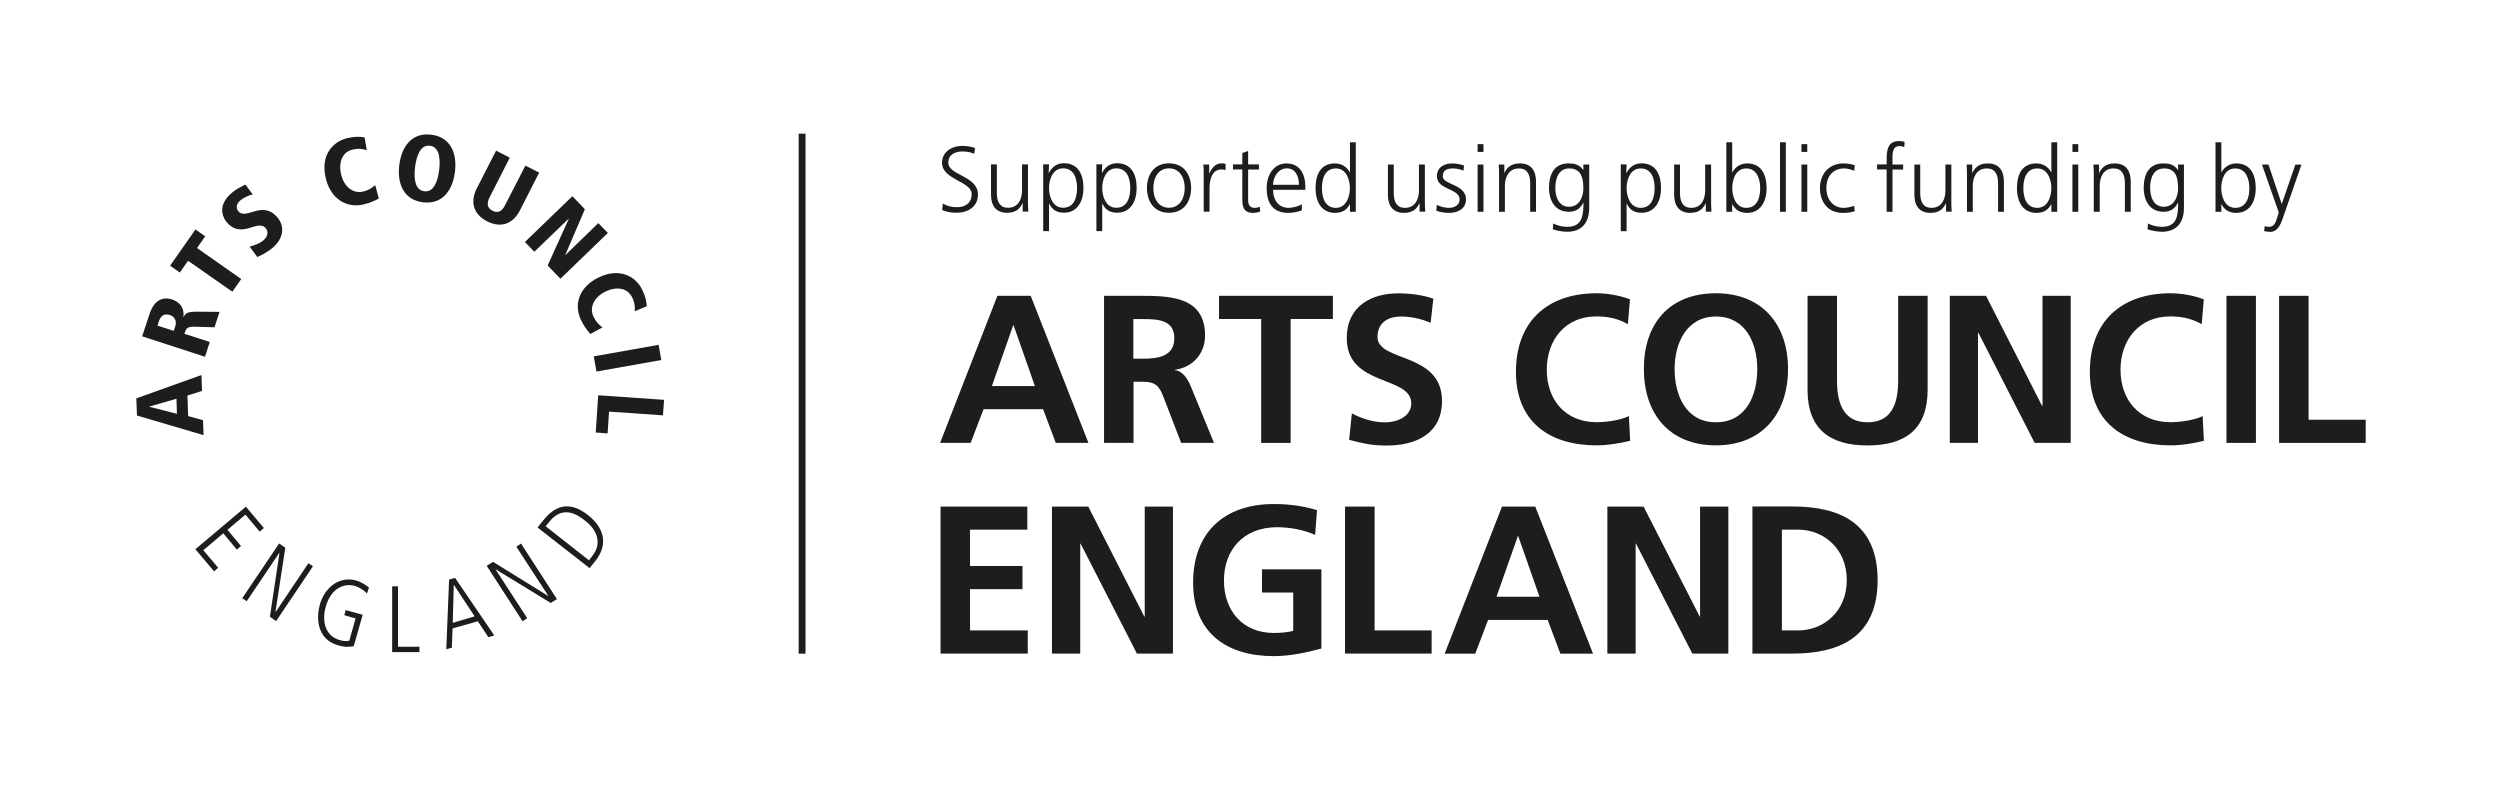 <?xml version="1.0" encoding="UTF-8"?>
<svg id="Logo" xmlns="http://www.w3.org/2000/svg" viewBox="0 0 273.99 86.56">
  <g>
    <path d="M111.09,35.66h-.05l-2.33,6.65h4.71l-2.33-6.65Zm-1.78-3.24h3.65l6.33,16.12h-3.58l-1.39-3.69h-6.53l-1.41,3.69h-3.35l6.28-16.12Z" fill="#1d1d1b"/>
    <path d="M124.21,39.31h1.07c1.59,0,3.42-.23,3.42-2.24s-1.8-2.1-3.42-2.1h-1.07v4.34Zm-3.23-6.89h3.49c3.46,0,7.6-.11,7.6,4.37,0,1.89-1.27,3.46-3.32,3.74v.04c.88,.07,1.39,.95,1.71,1.66l2.59,6.31h-3.6l-1.94-5.04c-.47-1.2-.88-1.66-2.24-1.66h-1.04v6.7h-3.23v-16.12Z" fill="#1d1d1b"/>
    <polygon points="138.22 34.96 133.6 34.96 133.6 32.42 146.08 32.42 146.08 34.96 141.45 34.96 141.45 48.54 138.22 48.54 138.22 34.96" fill="#1d1d1b"/>
    <path d="M156.79,35.38c-1.02-.44-2.15-.69-3.28-.69s-2.54,.49-2.54,2.24c0,2.79,7.07,1.62,7.07,7.02,0,3.53-2.8,4.88-6.05,4.88-1.75,0-2.54-.23-4.13-.62l.3-2.91c1.11,.6,2.38,.99,3.65,.99s2.86-.62,2.86-2.08c0-3.07-7.07-1.8-7.07-7.14,0-3.6,2.79-4.92,5.64-4.92,1.38,0,2.68,.19,3.85,.58l-.3,2.66Z" fill="#1d1d1b"/>
    <path d="M178.66,48.31c-1.18,.28-2.45,.5-3.67,.5-5.22,0-8.85-2.61-8.85-8.06s3.37-8.61,8.85-8.61c1.06,0,2.47,.21,3.65,.67l-.23,2.72c-1.22-.69-2.33-.85-3.49-.85-3.33,0-5.4,2.54-5.4,5.84s2.03,5.75,5.47,5.75c1.27,0,2.77-.28,3.53-.67l.14,2.71Z" fill="#1d1d1b"/>
    <path d="M188.06,46.28c3.3,0,4.53-2.93,4.53-5.84s-1.32-5.75-4.53-5.75-4.53,2.91-4.53,5.75,1.22,5.84,4.53,5.84m0-14.14c5.06,0,7.9,3.42,7.9,8.29s-2.8,8.38-7.9,8.38-7.9-3.44-7.9-8.38,2.77-8.29,7.9-8.29" fill="#1d1d1b"/>
    <path d="M198.1,32.42h3.23v9.31c0,2.75,.88,4.55,3.35,4.55s3.35-1.8,3.35-4.55v-9.31h3.23v10.3c0,4.32-2.45,6.1-6.58,6.1s-6.58-1.78-6.58-6.1v-10.3Z" fill="#1d1d1b"/>
    <polygon points="213.69 32.42 217.66 32.42 223.8 44.48 223.85 44.48 223.85 32.42 226.94 32.42 226.94 48.54 222.99 48.54 216.83 36.48 216.78 36.48 216.78 48.54 213.69 48.54 213.69 32.42" fill="#1d1d1b"/>
    <path d="M241.56,48.31c-1.18,.28-2.45,.5-3.67,.5-5.22,0-8.85-2.61-8.85-8.06s3.37-8.61,8.85-8.61c1.06,0,2.47,.21,3.64,.67l-.23,2.72c-1.23-.69-2.33-.85-3.49-.85-3.33,0-5.41,2.54-5.41,5.84s2.03,5.75,5.47,5.75c1.27,0,2.77-.28,3.53-.67l.14,2.71Z" fill="#1d1d1b"/>
    <rect x="244.01" y="32.42" width="3.23" height="16.12" fill="#1d1d1b"/>
    <polygon points="249.78 32.42 253.01 32.42 253.01 46 259.27 46 259.27 48.54 249.78 48.54 249.78 32.42" fill="#1d1d1b"/>
    <polygon points="103.08 55.52 112.59 55.52 112.59 58.05 106.31 58.05 106.31 62.03 112.06 62.03 112.06 64.57 106.31 64.57 106.31 69.09 112.64 69.09 112.64 71.63 103.08 71.63 103.08 55.52" fill="#1d1d1b"/>
    <polygon points="115.29 55.52 119.27 55.52 125.41 67.57 125.46 67.57 125.46 55.52 128.55 55.52 128.55 71.63 124.6 71.63 118.43 59.58 118.39 59.58 118.39 71.63 115.29 71.63 115.29 55.52" fill="#1d1d1b"/>
    <path d="M144.14,58.63c-1.25-.58-2.86-.85-4.16-.85-3.76,0-5.84,2.54-5.84,5.84s2.03,5.75,5.47,5.75c.88,0,1.57-.09,2.12-.23v-4.2h-3.42v-2.54h6.51v8.68c-1.71,.46-3.49,.83-5.22,.83-5.22,0-8.84-2.61-8.84-8.06s3.37-8.61,8.84-8.61c1.87,0,3.35,.25,4.74,.67l-.21,2.72Z" fill="#1d1d1b"/>
    <polygon points="147.41 55.52 150.65 55.52 150.65 69.09 156.9 69.09 156.9 71.63 147.41 71.63 147.41 55.52" fill="#1d1d1b"/>
    <path d="M166.39,58.75h-.04l-2.34,6.65h4.71l-2.33-6.65Zm-1.78-3.23h3.65l6.33,16.12h-3.58l-1.39-3.7h-6.53l-1.41,3.7h-3.35l6.28-16.12Z" fill="#1d1d1b"/>
    <polygon points="176.16 55.52 180.13 55.52 186.28 67.57 186.32 67.57 186.32 55.52 189.42 55.52 189.42 71.63 185.47 71.63 179.3 59.58 179.26 59.58 179.26 71.63 176.16 71.63 176.16 55.52" fill="#1d1d1b"/>
    <path d="M195.29,69.09h1.8c2.7,0,5.31-2.01,5.31-5.52s-2.61-5.52-5.31-5.52h-1.8v11.04Zm-3.23-13.58h4.41c4.94,0,9.31,1.66,9.31,8.06s-4.37,8.06-9.31,8.06h-4.41v-16.12Z" fill="#1d1d1b"/>
    <path d="M248.6,18.03h-.7l1.84,5.24-.13,.46c-.2,.67-.38,1.13-.94,1.13-.23,0-.36-.04-.47-.08l-.06,.55c.21,.05,.46,.08,.69,.08,.72,0,1.09-.71,1.33-1.42l2.07-5.95h-.67l-1.49,4.32h0l-1.45-4.32Zm-2.08,2.59c0,1.01-.31,2.16-1.54,2.16-1.14,0-1.54-1.22-1.54-2.16s.37-2.16,1.54-2.16,1.54,1.16,1.54,2.16m-3.71,2.59h.64v-.82h.02c.35,.66,.87,.94,1.62,.94,1.42,0,2.13-1.18,2.13-2.71s-.61-2.71-2.13-2.71c-1.02,0-1.53,.74-1.62,.99h-.02v-3.31h-.64v7.62Zm-3.46-5.18h-.64v.59h-.02c-.48-.62-.93-.71-1.62-.71-1.52,0-2.13,1.14-2.13,2.71,0,1.15,.53,2.59,2.18,2.59,.66,0,1.23-.26,1.58-1.01h.02c0,1.46-.14,2.66-1.79,2.66-.56,0-1.13-.16-1.52-.37l-.05,.64c.26,.08,.88,.27,1.56,.27,1.78,0,2.43-1.18,2.43-2.62v-4.75Zm-3.71,2.59c0-1.01,.32-2.16,1.54-2.16s1.53,.91,1.53,2.16c0,.94-.42,2.04-1.57,2.04-1.09,0-1.49-1.03-1.49-2.04m-6.17,2.59h.64v-2.86c0-.86,.36-1.89,1.53-1.89,.88,0,1.23,.63,1.23,1.6v3.15h.64v-3.31c0-1.14-.49-1.99-1.77-1.99-1.08,0-1.46,.58-1.68,1.04h-.02v-.92h-.62c.04,.42,.04,.82,.04,1.22v3.96Zm-1.71-7.41h-.64v.85h.64v-.85Zm-.64,7.41h.64v-5.18h-.64v5.18Zm-5.38-2.59c0-1.01,.31-2.16,1.53-2.16,1.14,0,1.54,1.22,1.54,2.16s-.4,2.16-1.54,2.16c-1.22,0-1.53-1.16-1.53-2.16m3.71-5.03h-.64v3.31h-.02c-.09-.25-.6-.99-1.62-.99-1.52,0-2.13,1.14-2.13,2.71s.71,2.71,2.13,2.71c.74,0,1.27-.28,1.62-.94h.02v.82h.64v-7.62Zm-9.89,7.62h.64v-2.86c0-.86,.37-1.89,1.54-1.89,.88,0,1.23,.63,1.23,1.6v3.15h.64v-3.31c0-1.14-.49-1.99-1.77-1.99-1.08,0-1.46,.58-1.68,1.04h-.02v-.92h-.62c.04,.42,.04,.82,.04,1.22v3.96Zm-1.72-5.18h-.64v2.86c0,.86-.36,1.89-1.53,1.89-.88,0-1.23-.63-1.23-1.6v-3.15h-.64v3.31c0,1.14,.49,1.99,1.77,1.99,1.08,0,1.46-.58,1.68-1.05h.02v.92h.62c-.04-.42-.04-.82-.04-1.22v-3.96Zm-7.08,5.18h.64v-4.63h1.17v-.55h-1.17v-.45c0-.62-.09-1.57,.78-1.57,.18,0,.37,.04,.51,.11l.04-.56c-.12-.07-.4-.1-.6-.1-1.33,0-1.37,1.1-1.37,2.18v.38h-1.05v.55h1.05v4.63Zm-3.5-5.1c-.18-.06-.63-.2-1.25-.2-1.53,0-2.56,1.12-2.56,2.71,0,1.44,.81,2.71,2.48,2.71,.49,0,.89-.03,1.33-.18l-.06-.6c-.39,.14-.76,.23-1.17,.23-1.17,0-1.88-.98-1.88-2.16,0-1.26,.7-2.16,1.95-2.16,.35,0,.76,.11,1.11,.26l.05-.61Zm-5.2-2.31h-.64v.85h.64v-.85Zm-.64,7.41h.64v-5.18h-.64v5.18Zm-2.35,0h.64v-7.62h-.64v7.62Zm-2.17-2.59c0,1.01-.31,2.16-1.53,2.16-1.14,0-1.53-1.22-1.53-2.16s.37-2.16,1.53-2.16,1.53,1.16,1.53,2.16m-3.71,2.59h.64v-.82h.02c.35,.66,.87,.94,1.62,.94,1.42,0,2.13-1.18,2.13-2.71s-.61-2.71-2.13-2.71c-1.02,0-1.52,.74-1.62,.99h-.02v-3.31h-.64v7.62Zm-1.68-5.18h-.64v2.86c0,.86-.36,1.89-1.53,1.89-.88,0-1.23-.63-1.23-1.6v-3.15h-.64v3.31c0,1.14,.49,1.99,1.77,1.99,1.08,0,1.46-.58,1.68-1.05h.02v.92h.62c-.04-.42-.04-.82-.04-1.22v-3.96Zm-6.18,2.59c0,1.01-.32,2.16-1.53,2.16-1.14,0-1.54-1.22-1.54-2.16s.4-2.16,1.54-2.16c1.22,0,1.53,1.16,1.53,2.16m-3.71,4.72h.64v-3.02h.02c.32,.67,.8,1,1.62,1,1.42,0,2.13-1.18,2.13-2.71s-.61-2.71-2.13-2.71c-1.1,0-1.49,.78-1.66,1.06h-.02l.04-.94h-.64v7.31Zm-3.46-7.31h-.64v.59h-.02c-.48-.62-.92-.71-1.62-.71-1.52,0-2.13,1.14-2.13,2.71,0,1.15,.53,2.59,2.18,2.59,.66,0,1.23-.26,1.58-1.01h.02c0,1.46-.14,2.66-1.79,2.66-.56,0-1.13-.16-1.52-.37l-.05,.64c.26,.08,.88,.27,1.56,.27,1.78,0,2.43-1.18,2.43-2.62v-4.75Zm-3.71,2.59c0-1.01,.32-2.16,1.53-2.16s1.54,.91,1.54,2.16c0,.94-.42,2.04-1.58,2.04-1.09,0-1.49-1.03-1.49-2.04m-6.17,2.59h.64v-2.86c0-.86,.37-1.89,1.54-1.89,.88,0,1.23,.63,1.23,1.6v3.15h.64v-3.31c0-1.14-.49-1.99-1.77-1.99-1.08,0-1.46,.58-1.68,1.04h-.02v-.92h-.62c.04,.42,.04,.82,.04,1.22v3.96Zm-1.71-7.41h-.64v.85h.64v-.85Zm-.64,7.41h.64v-5.18h-.64v5.18Zm-4.53-.12c.46,.18,.95,.24,1.45,.24,.78,0,1.81-.38,1.81-1.47,0-1.7-2.55-1.58-2.55-2.54,0-.66,.46-.86,1.12-.86,.36,0,.81,.09,1.15,.24l.06-.56c-.46-.17-1-.23-1.28-.23-.85,0-1.69,.38-1.69,1.41,0,1.5,2.49,1.31,2.49,2.54,0,.59-.54,.92-1.15,.92-.5,0-.97-.13-1.35-.33l-.06,.63Zm-1.26-5.06h-.64v2.86c0,.86-.37,1.89-1.53,1.89-.88,0-1.23-.63-1.23-1.6v-3.15h-.64v3.31c0,1.14,.49,1.99,1.77,1.99,1.08,0,1.46-.58,1.68-1.05h.02v.92h.62c-.04-.42-.04-.82-.04-1.22v-3.96Zm-11.27,2.59c0-1.01,.31-2.16,1.53-2.16,1.14,0,1.53,1.22,1.53,2.16s-.4,2.16-1.53,2.16c-1.22,0-1.53-1.16-1.53-2.16m3.71-5.03h-.64v3.31h-.02c-.09-.25-.6-.99-1.62-.99-1.52,0-2.13,1.14-2.13,2.71s.71,2.71,2.13,2.71c.74,0,1.27-.28,1.62-.94h.02v.82h.64v-7.62Zm-9.07,4.66c0-.85,.58-1.8,1.52-1.8s1.32,.89,1.32,1.8h-2.84Zm3.16,2.14c-.3,.19-.99,.39-1.45,.39-1.12,0-1.71-.88-1.71-1.98h3.54v-.32c0-1.39-.6-2.57-2.06-2.57-1.31,0-2.18,1.13-2.18,2.71s.64,2.71,2.36,2.71c.48,0,1.06-.1,1.5-.28v-.65Zm-4.71-4.37h-1.18v-1.47l-.64,.22v1.25h-1.02v.55h1.02v3.03c0,.94,.04,1.73,1.18,1.73,.32,0,.63-.08,.78-.14l-.04-.53c-.18,.07-.35,.12-.59,.12-.52,0-.69-.39-.69-.85v-3.35h1.18v-.55Zm-6.05,5.18h.64v-2.56c0-.93,.27-2.07,1.29-2.07,.16,0,.33,.02,.47,.06v-.67c-.11-.03-.29-.06-.45-.06-.66,0-1.1,.54-1.33,1.12h-.02v-.99h-.64c.04,.37,.04,.59,.04,1.16v4.02Zm-5.52-2.59c0-1.2,.6-2.16,1.72-2.16s1.72,.97,1.72,2.16-.6,2.16-1.72,2.16-1.72-.96-1.72-2.16m-.7,0c0,1.41,.74,2.71,2.42,2.71s2.42-1.3,2.42-2.71-.74-2.71-2.42-2.71-2.42,1.3-2.42,2.71m-1.83,0c0,1.01-.32,2.16-1.53,2.16-1.14,0-1.54-1.22-1.54-2.16s.4-2.16,1.54-2.16c1.22,0,1.53,1.16,1.53,2.16m-3.71,4.72h.64v-3.02h.02c.31,.67,.8,1,1.62,1,1.42,0,2.13-1.18,2.13-2.71s-.61-2.71-2.13-2.71c-1.1,0-1.49,.78-1.66,1.06h-.02l.04-.94h-.64v7.31Zm-2.12-4.72c0,1.01-.32,2.16-1.53,2.16-1.14,0-1.54-1.22-1.54-2.16s.4-2.16,1.54-2.16c1.22,0,1.53,1.16,1.53,2.16m-3.71,4.72h.64v-3.02h.02c.32,.67,.8,1,1.62,1,1.42,0,2.13-1.18,2.13-2.71s-.61-2.71-2.13-2.71c-1.1,0-1.49,.78-1.66,1.06h-.02l.04-.94h-.64v7.31Zm-1.68-7.31h-.64v2.86c0,.86-.36,1.89-1.53,1.89-.88,0-1.23-.63-1.23-1.6v-3.15h-.64v3.31c0,1.14,.49,1.99,1.77,1.99,1.08,0,1.46-.58,1.68-1.05h.02v.92h.62c-.04-.42-.04-.82-.04-1.22v-3.96Zm-9.4,5c.38,.16,.91,.3,1.6,.3,1.1,0,2.33-.57,2.33-2,0-2.07-3.25-2.08-3.25-3.5,0-.91,.8-1.22,1.54-1.22,.48,0,.98,.09,1.29,.26l.11-.64c-.49-.18-1.05-.23-1.39-.23-1.25,0-2.24,.71-2.24,1.85,0,1.86,3.25,2.03,3.25,3.42,0,1.01-.72,1.45-1.6,1.45-.66,0-1.15-.15-1.56-.42l-.07,.72Z" fill="#1d1d1b"/>
  </g>
  <g>
    <g>
      <path d="M22.14,42.83l-.06-1.73-7.14,2.56,.07,1.88,7.3,2.15-.06-1.64-1.63-.45-.08-2.25,1.6-.51Zm-2.8,.87l.05,1.65-3.03-.77v-.02l2.98-.86Z" fill="#1d1d1b"/>
      <path d="M22.47,39.1l.52-1.62-2.78-.9c.19-.59,.26-.81,1.29-.77l2.01,.06,.55-1.69-2.47-.02c-.91,0-1.24,.1-1.47,.58h-.02c.17-1.42-.96-1.82-1.24-1.92-1.27-.41-2.08,.39-2.45,1.53l-.83,2.51,6.88,2.24Zm-5.21-3.41l.16-.5c.28-.86,.89-.76,1.18-.67,.5,.16,.81,.62,.61,1.24l-.17,.5-1.77-.57Z" fill="#1d1d1b"/>
      <polygon points="25.46 31.97 26.44 30.58 21.59 27.18 22.49 25.9 21.42 25.15 18.64 29.12 19.71 29.87 20.61 28.58 25.46 31.97" fill="#1d1d1b"/>
      <path d="M26.87,20.23c-.56,.3-.96,.48-1.46,.9-1.85,1.55-.74,3.02-.59,3.19,1.65,1.98,3.39-.37,4.3,.69,.38,.45,.15,.99-.26,1.34-.49,.41-.98,.51-1.5,.68l.84,1.14c.3-.13,1.02-.46,1.69-1.02,1.1-.93,1.41-2.26,.52-3.31-1.65-1.97-3.43,.33-4.28-.68-.34-.41-.19-.87,.24-1.22,.35-.3,.89-.53,1.33-.63l-.81-1.08Z" fill="#1d1d1b"/>
      <path d="M39.95,15.06c-.3-.05-.88-.16-1.93,.09-1.43,.33-2.93,1.76-2.33,4.34,.52,2.23,2.2,3.36,4.13,2.92,.9-.21,1.44-.51,1.7-.66l-.4-1.46c-.14,.11-.55,.52-1.35,.71-1.05,.24-2.06-.5-2.38-1.87-.33-1.42,.17-2.49,1.27-2.74,.76-.18,1.25,0,1.54,.07l-.24-1.39Z" fill="#1d1d1b"/>
      <path d="M43.76,18.08c-.26,2.11,.52,3.83,2.59,4.09,2.06,.26,3.25-1.22,3.51-3.33,.26-2.11-.53-3.83-2.6-4.08-2.06-.26-3.24,1.22-3.5,3.33m1.73,.22c.17-1.37,.65-2.46,1.62-2.34,.98,.12,1.19,1.28,1.02,2.66-.17,1.38-.66,2.46-1.63,2.33-.98-.12-1.18-1.28-1.01-2.66" fill="#1d1d1b"/>
      <path d="M52.27,20.61c-.81,1.59-.33,2.91,1.12,3.65,1.46,.73,2.8,.36,3.61-1.24l2.09-4.1-1.51-.77-2.23,4.34c-.32,.65-.76,.92-1.37,.61-.61-.31-.65-.83-.32-1.48l2.21-4.34-1.5-.77-2.1,4.11Z" fill="#1d1d1b"/>
      <polygon points="57.53 26.52 58.56 27.59 62.33 23.96 62.34 23.98 60.02 29.1 61.42 30.55 66.62 25.53 65.57 24.45 61.98 27.94 61.96 27.92 64.1 22.93 62.73 21.5 57.53 26.52" fill="#1d1d1b"/>
      <path d="M70.88,33.58c-.02-.31-.04-.91-.52-1.87-.64-1.32-2.37-2.46-4.76-1.3-2.06,1-2.78,2.89-1.92,4.68,.41,.83,.82,1.3,1.03,1.51l1.32-.72c-.14-.11-.62-.42-.98-1.17-.48-.96,.02-2.12,1.28-2.74,1.32-.64,2.46-.38,2.96,.63,.34,.7,.29,1.21,.27,1.51l1.31-.54Z" fill="#1d1d1b"/>
      <rect x="65.16" y="38.41" width="7.22" height="1.69" transform="translate(-5.8 12.63) rotate(-10.07)" fill="#1d1d1b"/>
      <polygon points="65.56 43.32 65.29 47.4 66.59 47.5 66.75 45.11 72.66 45.52 72.78 43.82 65.56 43.32" fill="#1d1d1b"/>
      <polygon points="21.41 60.19 23.46 62.62 23.91 62.22 22.28 60.3 24.47 58.45 25.96 60.24 26.41 59.84 24.93 58.06 26.9 56.4 28.46 58.27 28.92 57.87 26.95 55.53 21.41 60.19" fill="#1d1d1b"/>
      <polygon points="26.55 65.56 27.04 65.89 30.61 60.59 30.63 60.6 29.58 67.59 30.26 68.07 34.3 62.06 33.8 61.73 30.21 67.07 30.19 67.06 31.27 60.03 30.59 59.56 26.55 65.56" fill="#1d1d1b"/>
      <path d="M37.73,67.42l1.24,.36-.69,2.44c-.36,.08-.66,.03-1.02-.06-1.83-.51-1.93-2.4-1.56-3.67,.63-2.19,2.18-2.57,3.17-2.28,.53,.15,1.13,.55,1.34,.85l.23-.66c-.18-.17-.81-.6-1.37-.77-1.95-.55-3.5,.83-4.01,2.61-.38,1.32-.44,3.79,2,4.49,.57,.17,1.13,.22,1.71,.08l.98-3.43-1.86-.52-.16,.56Z" fill="#1d1d1b"/>
      <polygon points="42.98 71.47 45.97 71.47 45.97 70.88 43.62 70.88 43.62 64.26 42.98 64.26 42.98 71.47" fill="#1d1d1b"/>
      <path d="M48.91,71.16l.61-.18,.08-2.11,2.77-.78,1.15,1.74,.65-.19-4.3-6.31-.65,.19-.31,7.63Zm.82-7.05h.02l2.27,3.44-2.4,.71,.11-4.15Z" fill="#1d1d1b"/>
      <polygon points="57.27 68.09 57.78 67.75 54.31 62.4 54.32 62.39 60.35 66.08 61.04 65.66 57.1 59.57 56.59 59.92 60.09 65.3 60.07 65.31 54.04 61.58 53.34 62.01 57.27 68.09" fill="#1d1d1b"/>
      <path d="M64.62,62.26l.69-.86c1.43-1.85,.79-3.66-.87-4.95-1.84-1.44-3.46-1.27-4.94,.63l-.59,.73,5.7,4.45Zm-4.82-4.59l.34-.41c1.48-1.93,3.08-.92,3.98-.2,1.42,1.11,1.82,2.54,.84,3.81l-.41,.54-4.74-3.73Z" fill="#1d1d1b"/>
    </g>
    <rect x="87.53" y="14.65" width=".75" height="56.99" fill="#1d1d1b"/>
  </g>
</svg>